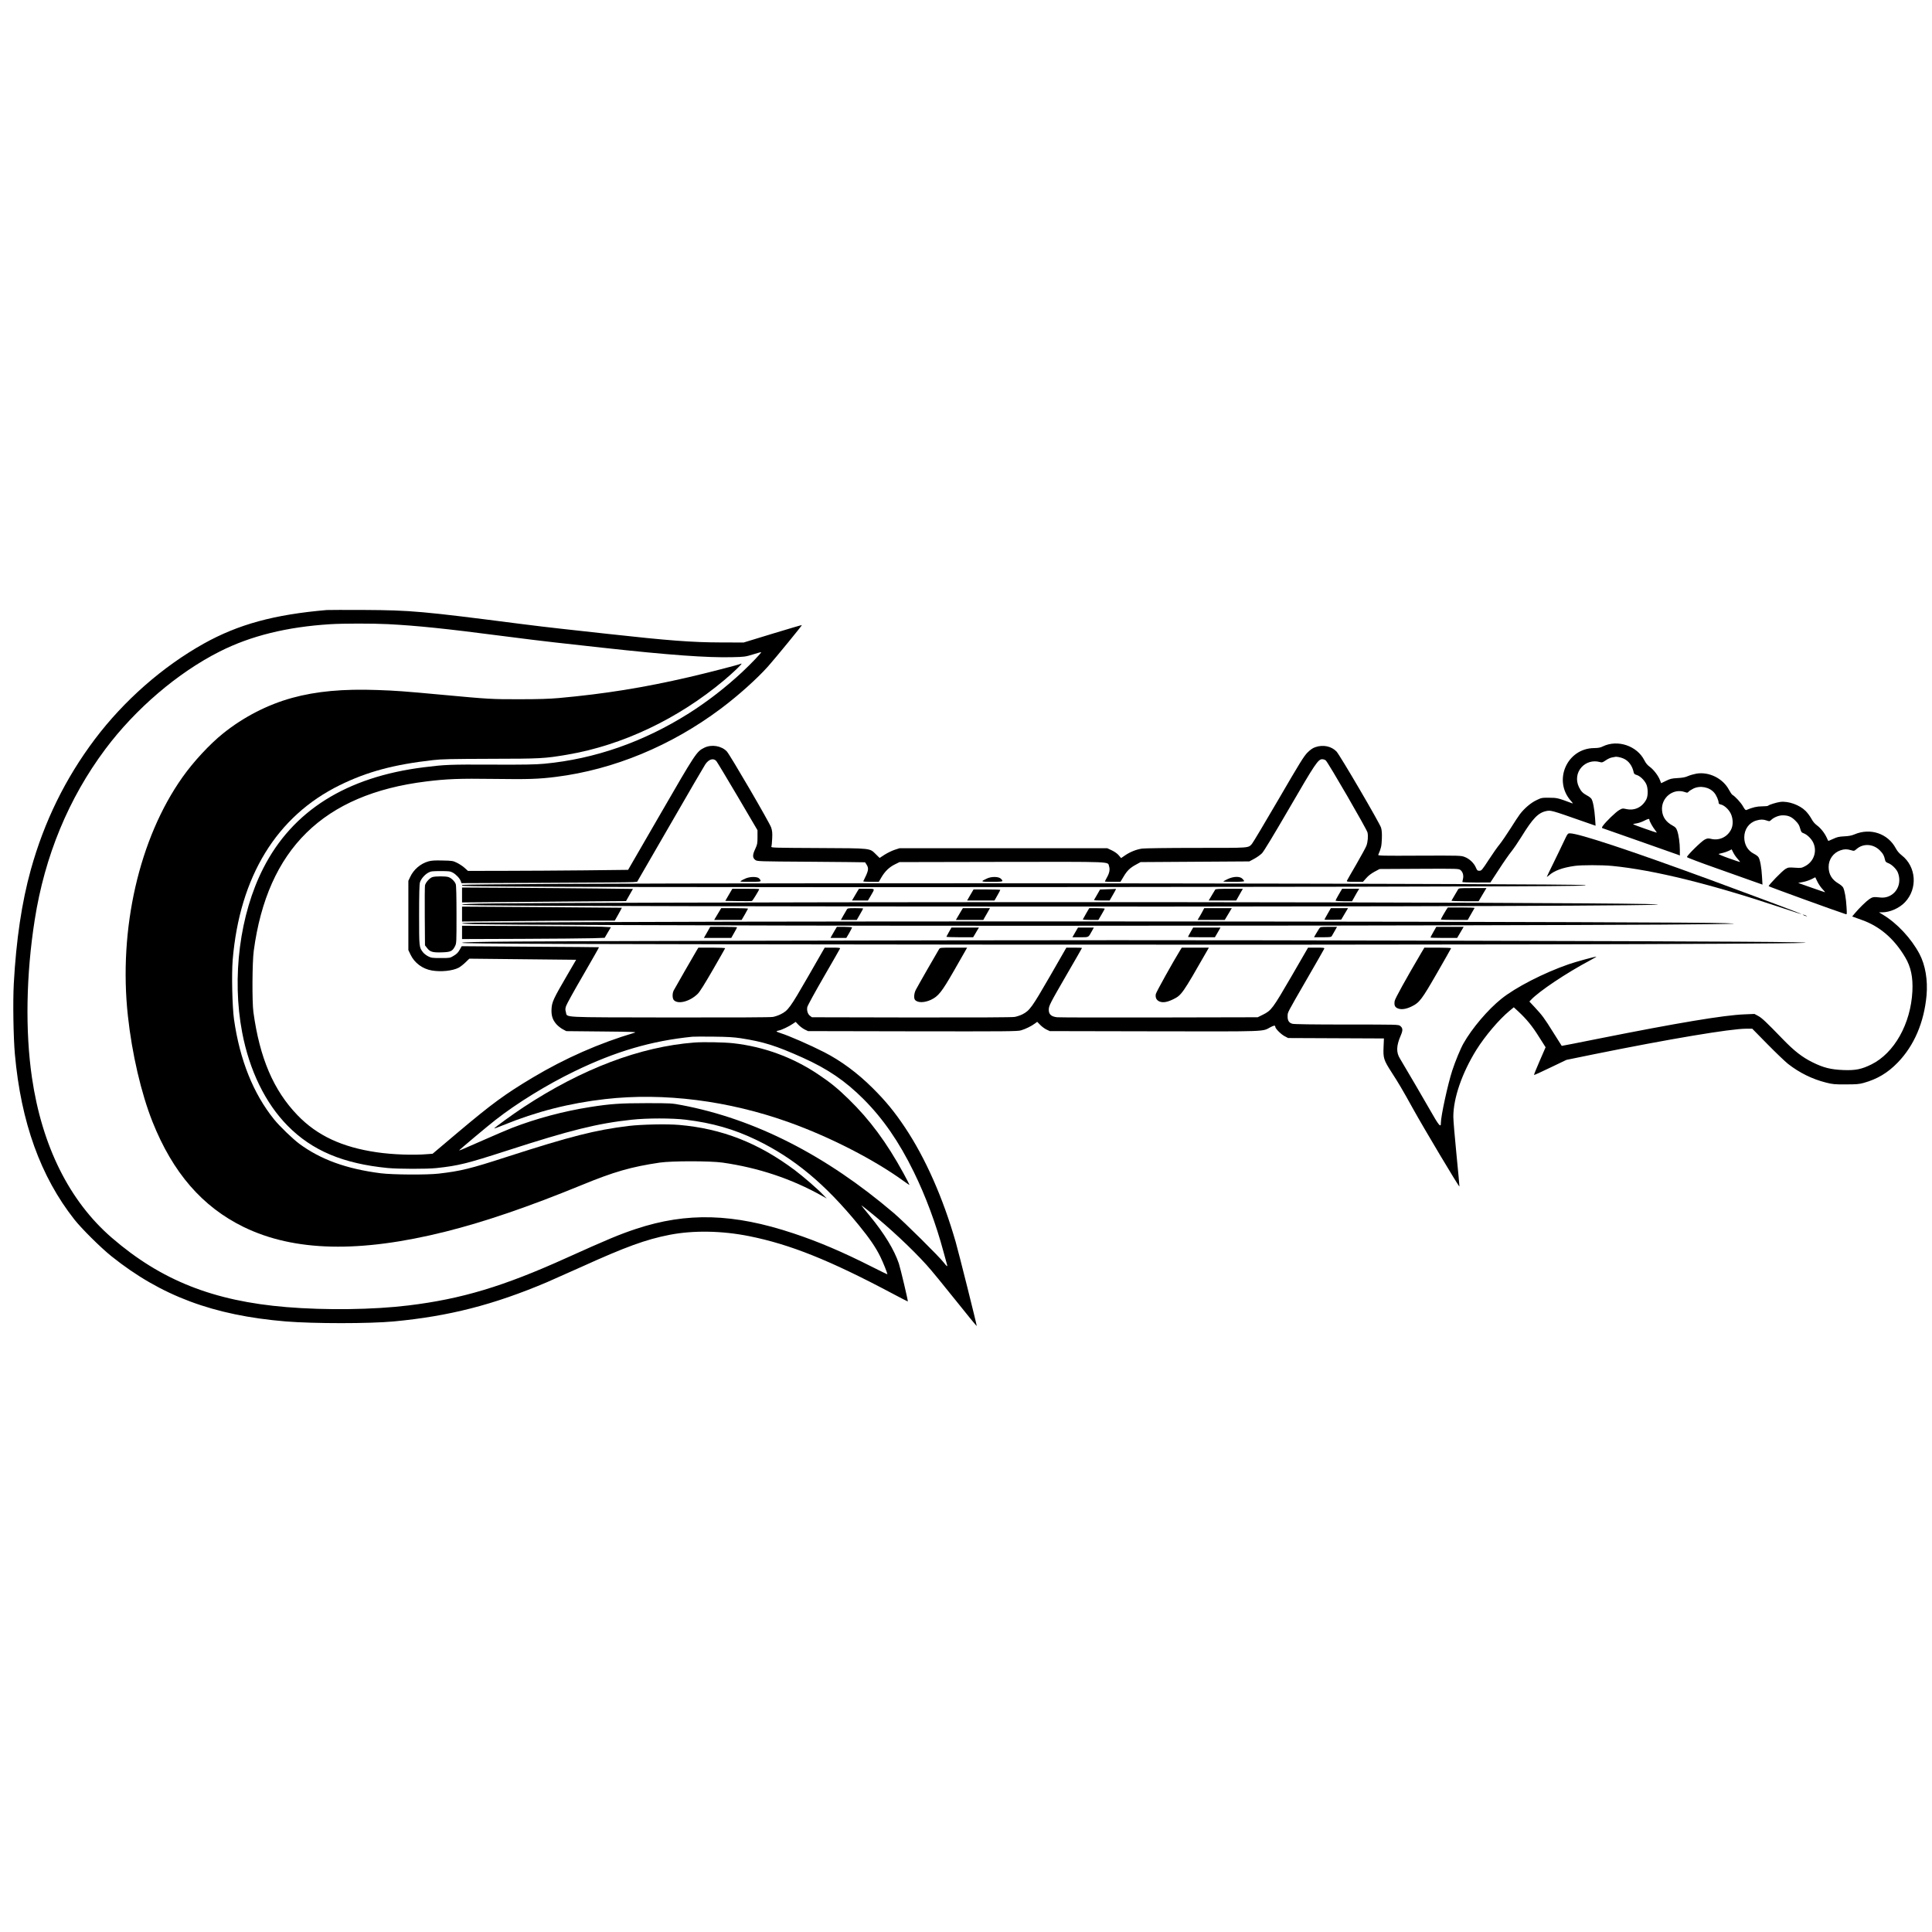 <?xml version="1.0" standalone="no"?>
<!DOCTYPE svg PUBLIC "-//W3C//DTD SVG 20010904//EN"
 "http://www.w3.org/TR/2001/REC-SVG-20010904/DTD/svg10.dtd">
<svg version="1.0" xmlns="http://www.w3.org/2000/svg"
 width="2789pt" height="2789pt" viewBox="0 0 2789 2789"
 preserveAspectRatio="xMidYMid meet">
<g transform="translate(0,2789) scale(0.1,-0.1)"
fill="#000000" stroke="none">
<path d="M4720 19084 c-760 -65 -1280 -207 -1780 -486 -594 -333 -1147 -818
-1570 -1378 -426 -566 -731 -1187 -925 -1884 -131 -473 -211 -1010 -246 -1646
-14 -262 -6 -774 16 -1020 88 -981 371 -1766 859 -2385 105 -133 381 -407 536
-531 714 -571 1470 -853 2515 -940 408 -33 1201 -33 1560 0 796 75 1438 239
2210 566 88 38 311 137 495 220 644 292 933 397 1275 464 343 67 756 60 1150
-19 593 -119 1164 -348 2069 -829 120 -64 220 -115 221 -114 6 7 -105 473
-129 547 -67 199 -210 434 -420 689 -69 83 -124 152 -121 152 2 0 55 -41 117
-91 285 -230 610 -533 823 -769 63 -69 251 -298 419 -509 168 -211 306 -379
306 -373 0 23 -260 1060 -304 1213 -184 639 -436 1209 -729 1649 -151 227
-283 388 -472 575 -218 217 -456 392 -696 515 -207 106 -508 237 -631 276 -32
10 -58 21 -58 25 0 4 15 10 33 13 41 8 145 57 200 95 l43 29 40 -42 c22 -23
62 -53 89 -67 l50 -24 1510 -3 c1358 -2 1515 -1 1564 14 63 18 151 61 200 98
l34 25 44 -45 c24 -25 65 -55 91 -67 l47 -22 1510 -3 c1662 -3 1553 -6 1674
59 53 28 71 30 71 5 0 -24 82 -107 134 -134 l51 -27 691 -3 692 -3 -5 -123
c-7 -160 2 -189 116 -366 101 -156 156 -249 306 -520 157 -284 670 -1144 673
-1128 1 7 -18 217 -43 466 -25 250 -45 493 -45 541 0 269 126 633 333 966 124
198 326 437 476 561 l64 53 66 -61 c119 -111 201 -211 297 -365 l96 -151 -86
-198 c-47 -108 -84 -199 -81 -202 2 -3 109 45 236 107 l232 111 396 81 c1091
221 1974 369 2201 369 l85 0 220 -224 c121 -123 255 -251 298 -285 164 -128
349 -219 544 -268 98 -25 124 -28 288 -27 152 0 192 3 257 21 198 55 350 146
494 295 236 244 379 578 415 966 20 224 -17 441 -102 602 -119 224 -323 442
-525 564 l-59 36 45 0 c113 0 249 60 330 146 186 196 163 514 -47 677 -36 28
-65 62 -86 101 -114 214 -367 299 -597 201 -40 -17 -80 -25 -147 -28 -76 -4
-103 -10 -158 -36 -37 -17 -69 -31 -71 -31 -2 0 -12 21 -23 46 -31 68 -86 138
-141 179 -34 25 -60 56 -82 98 -18 33 -55 83 -82 110 -87 87 -248 145 -365
131 -55 -7 -168 -42 -176 -55 -4 -5 -43 -9 -88 -9 -75 0 -137 -15 -227 -53
-11 -5 -25 10 -49 54 -31 54 -111 141 -152 165 -9 5 -31 37 -49 71 -87 166
-289 266 -471 235 -37 -7 -92 -22 -121 -35 -40 -18 -79 -25 -151 -29 -86 -5
-106 -10 -167 -40 l-70 -34 -17 44 c-24 64 -93 154 -148 193 -33 24 -56 52
-77 93 -106 210 -386 304 -598 202 -38 -19 -66 -24 -127 -25 -393 -3 -598
-470 -334 -764 26 -29 30 -39 16 -33 -203 76 -217 80 -330 80 -106 1 -113 0
-185 -35 -82 -39 -171 -115 -238 -201 -22 -29 -84 -123 -137 -208 -54 -85
-123 -186 -154 -225 -32 -38 -104 -141 -160 -227 -97 -149 -105 -158 -135
-158 -27 0 -33 5 -50 45 -26 64 -94 129 -162 154 -54 21 -69 21 -655 19 -529
-3 -598 -1 -593 12 42 98 47 121 52 226 3 83 0 124 -11 165 -20 67 -594 1048
-644 1101 -74 76 -192 101 -303 63 -41 -14 -70 -34 -116 -79 -52 -53 -110
-146 -418 -676 -197 -338 -370 -628 -384 -643 -56 -60 -18 -57 -799 -57 -414
0 -747 -5 -786 -10 -83 -12 -171 -47 -246 -98 l-57 -39 -34 40 c-20 24 -59 52
-99 71 l-66 31 -1500 0 -1500 0 -71 -23 c-40 -13 -104 -45 -144 -70 l-72 -47
-52 51 c-95 93 -53 88 -834 92 -640 3 -683 4 -677 20 4 9 10 62 12 117 4 81 1
112 -15 160 -21 66 -595 1051 -640 1098 -77 81 -220 105 -325 53 -110 -53
-126 -78 -631 -952 l-469 -811 -626 -7 c-344 -3 -864 -7 -1156 -7 l-530 -1
-45 41 c-24 23 -74 56 -109 74 -63 31 -70 32 -213 35 -115 3 -159 0 -205 -13
-112 -32 -212 -117 -261 -223 l-27 -57 0 -500 0 -500 31 -65 c57 -121 175
-208 310 -230 132 -22 296 -5 384 40 23 12 67 46 98 76 l57 55 771 -8 771 -8
-134 -230 c-192 -329 -215 -379 -221 -475 -6 -98 14 -161 70 -225 22 -25 64
-58 92 -73 l51 -27 515 -5 c450 -4 509 -7 470 -18 -509 -151 -1002 -368 -1471
-648 -401 -240 -583 -373 -1084 -795 l-360 -304 -80 -6 c-194 -17 -501 -6
-725 27 -502 73 -862 241 -1146 536 -345 358 -545 824 -636 1488 -20 147 -17
719 5 884 197 1469 1003 2261 2487 2445 301 37 474 44 985 37 489 -7 644 -2
895 30 831 105 1659 448 2374 983 256 192 523 432 684 612 111 125 493 592
488 596 -2 2 -192 -54 -422 -124 l-419 -128 -330 1 c-417 1 -757 27 -1635 124
-245 27 -551 61 -680 75 -129 14 -392 45 -585 70 -1413 182 -1573 196 -2245
200 -272 1 -515 1 -540 -1z m880 -204 c423 -22 830 -64 1645 -170 291 -38 636
-80 765 -94 129 -14 438 -48 685 -76 961 -106 1516 -146 1875 -137 178 4 189
6 300 40 63 20 116 34 118 32 7 -7 -150 -171 -271 -284 -240 -224 -508 -431
-772 -598 -656 -414 -1358 -659 -2086 -728 -134 -12 -283 -15 -760 -13 -602 3
-675 0 -979 -38 -1119 -139 -1897 -628 -2319 -1457 -340 -666 -457 -1577 -305
-2372 105 -550 335 -1021 657 -1347 353 -358 800 -546 1442 -609 160 -15 562
-16 705 -1 318 34 438 64 1020 252 911 295 1305 393 1800 446 215 24 588 24
780 0 381 -46 696 -136 1017 -291 547 -264 993 -634 1483 -1234 151 -185 242
-317 309 -454 39 -79 101 -234 101 -253 0 -2 -100 47 -223 109 -423 214 -770
362 -1132 482 -867 289 -1539 308 -2273 65 -238 -79 -408 -150 -1007 -420
-906 -410 -1512 -592 -2278 -685 -504 -62 -1196 -71 -1762 -24 -1054 87 -1809
386 -2520 1000 -613 529 -1009 1324 -1154 2314 -98 670 -84 1487 40 2275 144
922 489 1756 1019 2465 437 584 1046 1104 1650 1409 448 227 972 356 1595 395
192 12 613 12 835 1z m17836 -1940 c74 -32 128 -104 148 -201 4 -19 15 -29 44
-37 46 -14 104 -68 134 -125 30 -56 32 -175 4 -227 -59 -113 -167 -165 -286
-140 -57 12 -60 12 -107 -15 -48 -28 -190 -165 -232 -224 -17 -23 -19 -32 -9
-36 7 -2 249 -87 538 -189 289 -101 537 -189 553 -195 l27 -11 0 80 c0 100
-17 220 -39 279 -13 37 -25 51 -64 72 -96 52 -146 122 -154 219 -17 183 160
326 329 266 34 -12 39 -12 54 5 9 10 39 30 67 44 101 50 236 23 305 -61 31
-37 62 -110 62 -145 0 -10 11 -19 29 -22 49 -10 114 -67 145 -130 33 -66 38
-157 12 -218 -49 -116 -173 -179 -294 -149 -45 10 -54 9 -93 -10 -49 -25 -262
-235 -256 -253 2 -7 194 -80 428 -162 233 -83 478 -170 543 -193 l119 -42 -7
117 c-7 132 -28 244 -51 279 -8 13 -37 35 -64 48 -90 46 -140 130 -141 237 0
117 68 213 174 244 61 18 99 18 151 0 38 -14 41 -13 65 10 38 36 109 65 164
65 79 0 126 -19 183 -76 42 -42 56 -64 69 -111 15 -53 20 -61 51 -72 51 -19
113 -79 139 -136 59 -126 8 -272 -116 -338 -53 -28 -59 -29 -149 -23 -87 6
-96 5 -136 -18 -47 -28 -247 -234 -242 -249 2 -7 972 -359 1110 -403 20 -6 20
-4 13 107 -7 121 -26 231 -48 276 -7 15 -39 42 -70 60 -94 55 -140 134 -140
238 -1 109 68 205 171 240 55 19 94 19 152 2 44 -14 46 -13 82 18 95 82 238
74 333 -20 47 -47 63 -76 78 -145 4 -18 16 -30 42 -39 48 -17 110 -75 136
-125 11 -22 23 -65 25 -96 15 -164 -116 -295 -276 -276 -91 11 -109 8 -155
-23 -47 -33 -145 -128 -208 -203 l-40 -48 25 -9 c13 -5 64 -24 113 -41 259
-91 468 -271 627 -539 83 -140 114 -288 104 -491 -24 -470 -261 -892 -592
-1056 -142 -70 -230 -88 -405 -81 -180 7 -288 34 -445 112 -149 74 -263 163
-425 330 -245 253 -305 310 -359 339 l-54 29 -146 -6 c-298 -12 -967 -124
-2085 -347 -302 -61 -550 -109 -551 -108 -1 2 -57 91 -125 198 -131 210 -156
242 -268 363 l-74 79 24 25 c113 122 511 388 848 567 58 31 100 56 95 56 -26
0 -293 -73 -400 -110 -358 -124 -766 -333 -973 -500 -193 -155 -421 -423 -544
-640 -44 -77 -118 -256 -163 -393 -64 -195 -165 -660 -165 -759 0 -35 -2 -38
-19 -29 -10 6 -45 57 -77 113 -87 154 -456 785 -494 846 -57 90 -53 187 11
334 33 76 31 107 -8 138 -25 20 -43 20 -772 20 -487 0 -759 4 -784 11 -49 13
-71 47 -69 109 1 60 -15 28 278 536 134 231 246 428 250 437 6 15 -5 17 -113
17 l-120 0 -243 -420 c-269 -463 -287 -487 -409 -548 l-75 -37 -1415 -3 c-779
-2 -1445 0 -1480 3 -84 9 -121 41 -121 107 0 59 16 89 263 516 120 206 217
376 217 378 0 2 -51 4 -113 4 l-113 0 -239 -416 c-259 -449 -291 -493 -396
-547 -30 -15 -79 -31 -110 -37 -37 -7 -538 -9 -1492 -8 l-1436 3 -28 21 c-32
24 -49 76 -39 126 3 19 110 214 237 434 127 219 233 405 236 412 4 9 -22 12
-108 12 l-114 0 -240 -418 c-259 -450 -288 -491 -396 -544 -29 -15 -79 -32
-110 -38 -37 -7 -537 -9 -1490 -8 -1613 3 -1476 -4 -1500 78 -10 34 -10 49 3
88 8 26 119 227 247 446 127 220 230 400 228 402 -1 1 -447 5 -992 8 l-990 7
-30 -53 c-22 -39 -44 -61 -85 -85 -54 -33 -55 -33 -187 -33 -123 0 -138 2
-183 25 -27 14 -60 40 -74 58 -56 74 -56 71 -56 538 0 299 4 444 12 470 15 51
69 114 122 142 36 20 56 22 176 22 120 0 140 -2 176 -22 47 -25 102 -84 116
-124 l9 -28 1207 5 c664 3 1235 7 1269 10 l61 5 478 827 c262 455 490 846 506
869 51 75 119 94 160 45 12 -15 151 -246 308 -512 l285 -485 0 -100 c0 -92 -3
-105 -33 -171 -41 -86 -40 -127 1 -158 28 -21 36 -21 805 -26 427 -3 778 -7
780 -8 1 -1 11 -17 22 -34 35 -57 29 -86 -48 -240 -2 -5 48 -8 110 -8 l114 0
39 67 c51 86 113 146 195 186 l65 32 1478 3 c1639 2 1524 7 1547 -63 15 -47 6
-97 -31 -162 -16 -29 -29 -55 -29 -58 0 -3 51 -5 113 -5 l112 1 45 75 c51 86
93 127 183 175 l62 34 785 5 785 5 71 38 c39 21 89 57 112 80 26 27 166 258
395 652 372 641 415 705 474 705 17 0 40 -8 51 -17 36 -32 591 -991 603 -1041
11 -51 5 -133 -16 -191 -7 -21 -72 -140 -144 -265 -73 -124 -134 -233 -138
-241 -4 -13 13 -15 113 -15 l119 0 47 53 c30 35 72 67 120 93 l73 39 571 3
c565 3 571 2 597 -18 33 -26 48 -77 36 -127 -5 -21 -9 -41 -9 -45 0 -5 91 -8
203 -8 l202 1 123 188 c67 104 148 220 180 259 31 39 95 132 142 208 167 271
244 351 362 376 64 13 77 10 507 -141 l204 -71 -7 108 c-10 138 -31 250 -54
282 -10 13 -38 35 -63 47 -60 33 -85 58 -116 121 -47 97 -33 208 36 285 66 74
167 103 263 77 34 -10 41 -8 88 24 28 20 68 38 88 41 20 4 42 8 47 9 19 6 80
-6 121 -24z m374 -884 c0 -19 47 -104 82 -148 16 -21 27 -38 25 -38 -12 0
-333 113 -340 120 -4 4 15 10 42 13 28 3 76 19 108 35 67 34 83 37 83 18z
m1211 -473 c13 -27 41 -67 63 -91 21 -23 37 -44 35 -46 -2 -1 -76 23 -164 55
-88 31 -153 59 -145 62 8 2 38 10 65 16 38 9 105 37 122 50 0 0 12 -20 24 -46z
m1290 -530 c23 -24 38 -43 34 -43 -4 0 -92 30 -197 67 l-190 67 66 13 c37 6
92 25 124 40 l57 29 32 -66 c18 -36 51 -84 74 -107z m-15616 -2151 c332 -52
503 -106 892 -280 362 -163 616 -336 878 -598 281 -281 512 -614 725 -1049
171 -347 323 -756 430 -1155 23 -85 45 -167 50 -182 13 -41 0 -34 -45 25 -67
87 -571 586 -722 715 -978 834 -2003 1357 -3058 1558 -148 28 -156 29 -510 29
-375 0 -525 -10 -815 -56 -384 -60 -776 -165 -1131 -302 -63 -25 -249 -104
-414 -177 -325 -143 -345 -152 -345 -145 0 6 411 351 523 438 313 245 746 511
1141 702 593 288 1114 440 1701 499 22 2 159 3 305 1 205 -2 294 -8 395 -23z"/>
<path d="M10689 18306 c-8 -8 -508 -137 -739 -190 -662 -153 -1213 -242 -1885
-303 -139 -12 -291 -17 -565 -17 -400 -1 -445 2 -1115 64 -562 52 -660 59
-935 69 -496 18 -884 -18 -1231 -113 -355 -97 -706 -278 -999 -514 -193 -155
-426 -406 -586 -632 -625 -882 -924 -2189 -788 -3444 59 -547 192 -1118 355
-1529 293 -736 720 -1228 1315 -1519 730 -356 1677 -378 2918 -67 566 142
1197 358 1959 670 471 194 719 265 1132 326 173 25 725 25 905 0 521 -75 995
-233 1440 -482 l65 -37 -55 57 c-81 85 -286 262 -403 350 -527 396 -1056 603
-1676 656 -175 15 -542 7 -726 -15 -482 -59 -836 -149 -1760 -447 -527 -171
-662 -204 -980 -241 -170 -20 -666 -17 -840 5 -494 63 -866 198 -1175 426 -94
70 -283 252 -363 351 -300 372 -495 857 -579 1445 -25 181 -36 652 -19 858
101 1204 634 2074 1545 2522 397 195 781 298 1346 362 131 15 259 17 830 19
725 1 780 4 1105 59 798 135 1602 516 2268 1075 124 104 266 239 251 240 -6 0
-13 -2 -15 -4z"/>
<path d="M22573 15738 c-32 -68 -99 -208 -150 -311 -51 -103 -93 -191 -93
-194 0 -4 12 5 28 18 75 69 196 114 374 139 96 14 395 14 539 0 606 -59 1434
-264 2463 -609 149 -50 271 -89 273 -87 4 4 -732 280 -1312 493 -1151 423
-1906 673 -2031 673 -33 0 -34 -2 -91 -122z"/>
<path d="M6244 15229 c-41 -12 -101 -79 -109 -121 -3 -18 -5 -220 -3 -449 l3
-416 29 -37 c43 -57 80 -68 212 -64 130 4 154 15 192 88 22 44 22 49 22 456 0
267 -4 423 -11 441 -15 42 -68 92 -109 103 -43 12 -184 12 -226 -1z"/>
<path d="M10769 15211 c-26 -10 -57 -26 -70 -35 -22 -15 -15 -16 129 -16 127
0 152 2 152 15 0 8 -10 23 -22 35 -28 26 -123 27 -189 1z"/>
<path d="M14252 15210 c-104 -47 -100 -50 66 -50 125 0 152 3 152 14 0 8 -12
24 -26 35 -36 28 -132 28 -192 1z"/>
<path d="M17723 15200 c-35 -16 -63 -32 -63 -35 0 -3 68 -5 150 -5 98 0 150 4
150 10 0 6 -11 22 -25 35 -37 37 -128 35 -212 -5z"/>
<path d="M8032 15130 c-744 -4 -1356 -10 -1359 -14 -3 -3 -3 -9 0 -12 18 -18
3516 -25 9257 -19 6071 6 7122 11 6945 28 -242 23 -11109 36 -14843 17z"/>
<path d="M6670 14971 l0 -108 368 3 c202 2 734 7 1183 10 l816 6 50 88 50 88
-511 6 c-281 3 -836 8 -1233 10 l-723 4 0 -107z"/>
<path d="M21047 15048 c-15 -24 -87 -148 -94 -160 -2 -5 85 -8 194 -8 l198 0
56 95 57 95 -199 0 c-195 0 -199 0 -212 -22z"/>
<path d="M10521 14973 l-51 -88 187 -3 c103 -1 192 -1 198 2 10 3 105 158 105
171 0 3 -87 5 -194 5 l-194 0 -51 -87z"/>
<path d="M12377 15023 c-13 -21 -35 -59 -50 -85 l-28 -48 115 0 115 0 41 69
c63 109 68 101 -59 101 l-111 0 -23 -37z"/>
<path d="M15988 15053 l-108 -4 -41 -72 c-23 -40 -44 -75 -46 -79 -2 -5 47 -8
111 -8 l114 0 46 80 c47 81 52 92 39 88 -5 -1 -56 -4 -115 -5z"/>
<path d="M17543 15048 c-5 -7 -22 -35 -38 -63 -16 -27 -35 -60 -43 -72 l-14
-23 198 0 199 0 19 33 c10 17 32 56 48 85 l30 52 -195 0 c-144 0 -197 -3 -204
-12z"/>
<path d="M19327 14979 c-26 -45 -47 -85 -47 -90 0 -5 54 -9 119 -9 l119 0 38
68 c20 37 44 77 52 90 l14 22 -123 0 -124 0 -48 -81z"/>
<path d="M14007 14970 l-46 -80 197 0 198 0 42 74 c23 40 42 76 42 80 0 3 -87
6 -193 6 l-193 0 -47 -80z"/>
<path d="M9530 14859 c-2461 -7 -2860 -11 -2860 -29 0 -14 1396 -20 6510 -26
4874 -6 10254 6 10705 25 765 31 -7800 49 -14355 30z"/>
<path d="M6670 14694 l0 -107 722 6 c397 4 893 7 1102 7 l381 0 52 92 c29 51
51 93 50 94 -1 1 -521 5 -1154 9 l-1153 7 0 -108z"/>
<path d="M20882 14763 c-24 -36 -82 -139 -82 -147 0 -3 87 -6 194 -6 l194 0
47 83 c26 45 50 85 52 90 2 4 -84 7 -191 7 l-195 0 -19 -27z"/>
<path d="M10374 14718 c-20 -35 -43 -73 -51 -85 l-13 -23 198 0 198 0 45 77
c24 43 46 81 47 85 2 5 -84 8 -191 8 l-196 0 -37 -62z"/>
<path d="M12220 14752 c-9 -15 -31 -53 -49 -84 l-32 -58 114 0 115 0 46 80
c25 43 46 82 46 85 0 3 -51 5 -112 5 -113 0 -113 0 -128 -28z"/>
<path d="M13877 14743 c-13 -21 -35 -59 -50 -85 l-28 -48 198 0 198 0 15 28
c9 15 31 53 49 85 l32 57 -195 0 -196 0 -23 -37z"/>
<path d="M15679 14703 c-24 -43 -45 -81 -47 -85 -2 -5 48 -8 110 -8 l114 0 45
77 c24 42 46 80 47 85 2 4 -48 8 -110 8 l-114 0 -45 -77z"/>
<path d="M17367 14748 c-9 -18 -30 -57 -47 -85 l-32 -53 196 0 196 0 23 38
c13 20 36 58 51 85 l28 47 -199 0 -199 0 -17 -32z"/>
<path d="M19166 14700 c-25 -43 -46 -82 -46 -85 0 -3 54 -4 121 -3 l121 3 49
83 49 82 -124 0 -124 0 -46 -80z"/>
<path d="M26030 14682 c8 -5 26 -13 40 -16 17 -5 20 -4 10 2 -8 5 -26 13 -40
16 -17 5 -20 4 -10 -2z"/>
<path d="M8715 14579 c-814 -3 -1607 -7 -1762 -8 -156 0 -283 -5 -283 -9 0
-19 577 -22 4736 -33 4121 -9 12218 2 13304 20 378 6 382 6 205 14 -529 23
-12030 35 -16200 16z"/>
<path d="M6670 14430 l0 -96 858 3 c471 2 934 6 1029 9 l172 6 45 77 45 76
-132 7 c-73 3 -556 8 -1074 10 l-943 4 0 -96z"/>
<path d="M10207 14430 l-46 -80 198 0 197 0 42 74 c23 40 42 76 42 80 0 3 -87
6 -194 6 l-194 0 -45 -80z"/>
<path d="M12047 14453 c-19 -32 -40 -68 -46 -80 l-12 -23 114 0 114 0 42 71
c22 40 41 76 41 80 0 5 -49 9 -109 9 l-110 0 -34 -57z"/>
<path d="M19042 14483 c-10 -16 -31 -49 -46 -75 l-27 -48 123 0 c107 0 125 2
134 18 6 9 25 43 43 75 l32 57 -120 0 c-119 0 -120 0 -139 -27z"/>
<path d="M20692 14436 c-23 -40 -42 -76 -42 -80 0 -3 87 -6 193 -6 l192 0 47
80 47 80 -198 0 -197 0 -42 -74z"/>
<path d="M13700 14438 c-19 -35 -36 -66 -38 -70 -2 -5 84 -8 191 -8 l195 0 20
33 c10 17 29 49 41 70 l23 37 -199 0 -198 0 -35 -62z"/>
<path d="M15521 14430 l-40 -70 113 0 c126 0 116 -5 165 83 l32 57 -114 0
-115 0 -41 -70z"/>
<path d="M17187 14435 c-20 -35 -37 -67 -37 -70 0 -3 87 -5 194 -5 l194 0 41
70 40 70 -197 0 -198 0 -37 -65z"/>
<path d="M10660 14309 c-3200 -7 -3990 -12 -3990 -29 0 -15 1396 -20 7515 -26
5941 -6 11490 6 11850 25 256 13 -1159 22 -4975 31 -4299 10 -5407 10 -10400
-1z"/>
<path d="M10062 14178 c-40 -66 -320 -554 -336 -585 -23 -45 -21 -118 3 -142
63 -63 232 -17 343 92 29 28 100 142 218 346 96 167 177 308 178 312 2 5 -84
9 -191 9 l-195 0 -20 -32z"/>
<path d="M13556 14188 c-31 -50 -315 -546 -336 -588 -25 -49 -31 -120 -11
-144 37 -44 135 -43 230 1 107 51 155 111 334 423 90 157 169 295 176 308 l12
22 -195 0 c-192 0 -196 0 -210 -22z"/>
<path d="M17037 14173 c-98 -158 -347 -605 -352 -633 -9 -52 9 -88 52 -107 51
-21 111 -11 200 32 120 59 134 80 481 687 l33 58 -195 0 -196 0 -23 -37z"/>
<path d="M20522 14143 c-229 -389 -385 -671 -389 -704 -9 -61 3 -88 45 -106
51 -21 121 -11 202 29 112 55 144 98 365 482 110 192 202 353 203 358 2 4 -84
8 -191 8 l-195 0 -40 -67z"/>
<path d="M10020 12840 c-783 -61 -1620 -379 -2465 -935 -156 -103 -408 -286
-420 -304 -2 -5 55 16 128 46 478 196 961 319 1476 377 843 96 1778 -22 2653
-336 589 -211 1229 -539 1658 -851 41 -31 77 -54 79 -52 1 2 -37 77 -86 167
-244 446 -486 773 -794 1073 -163 158 -261 238 -444 360 -365 244 -782 396
-1220 445 -140 15 -429 20 -565 10z"/>
</g>
</svg>
